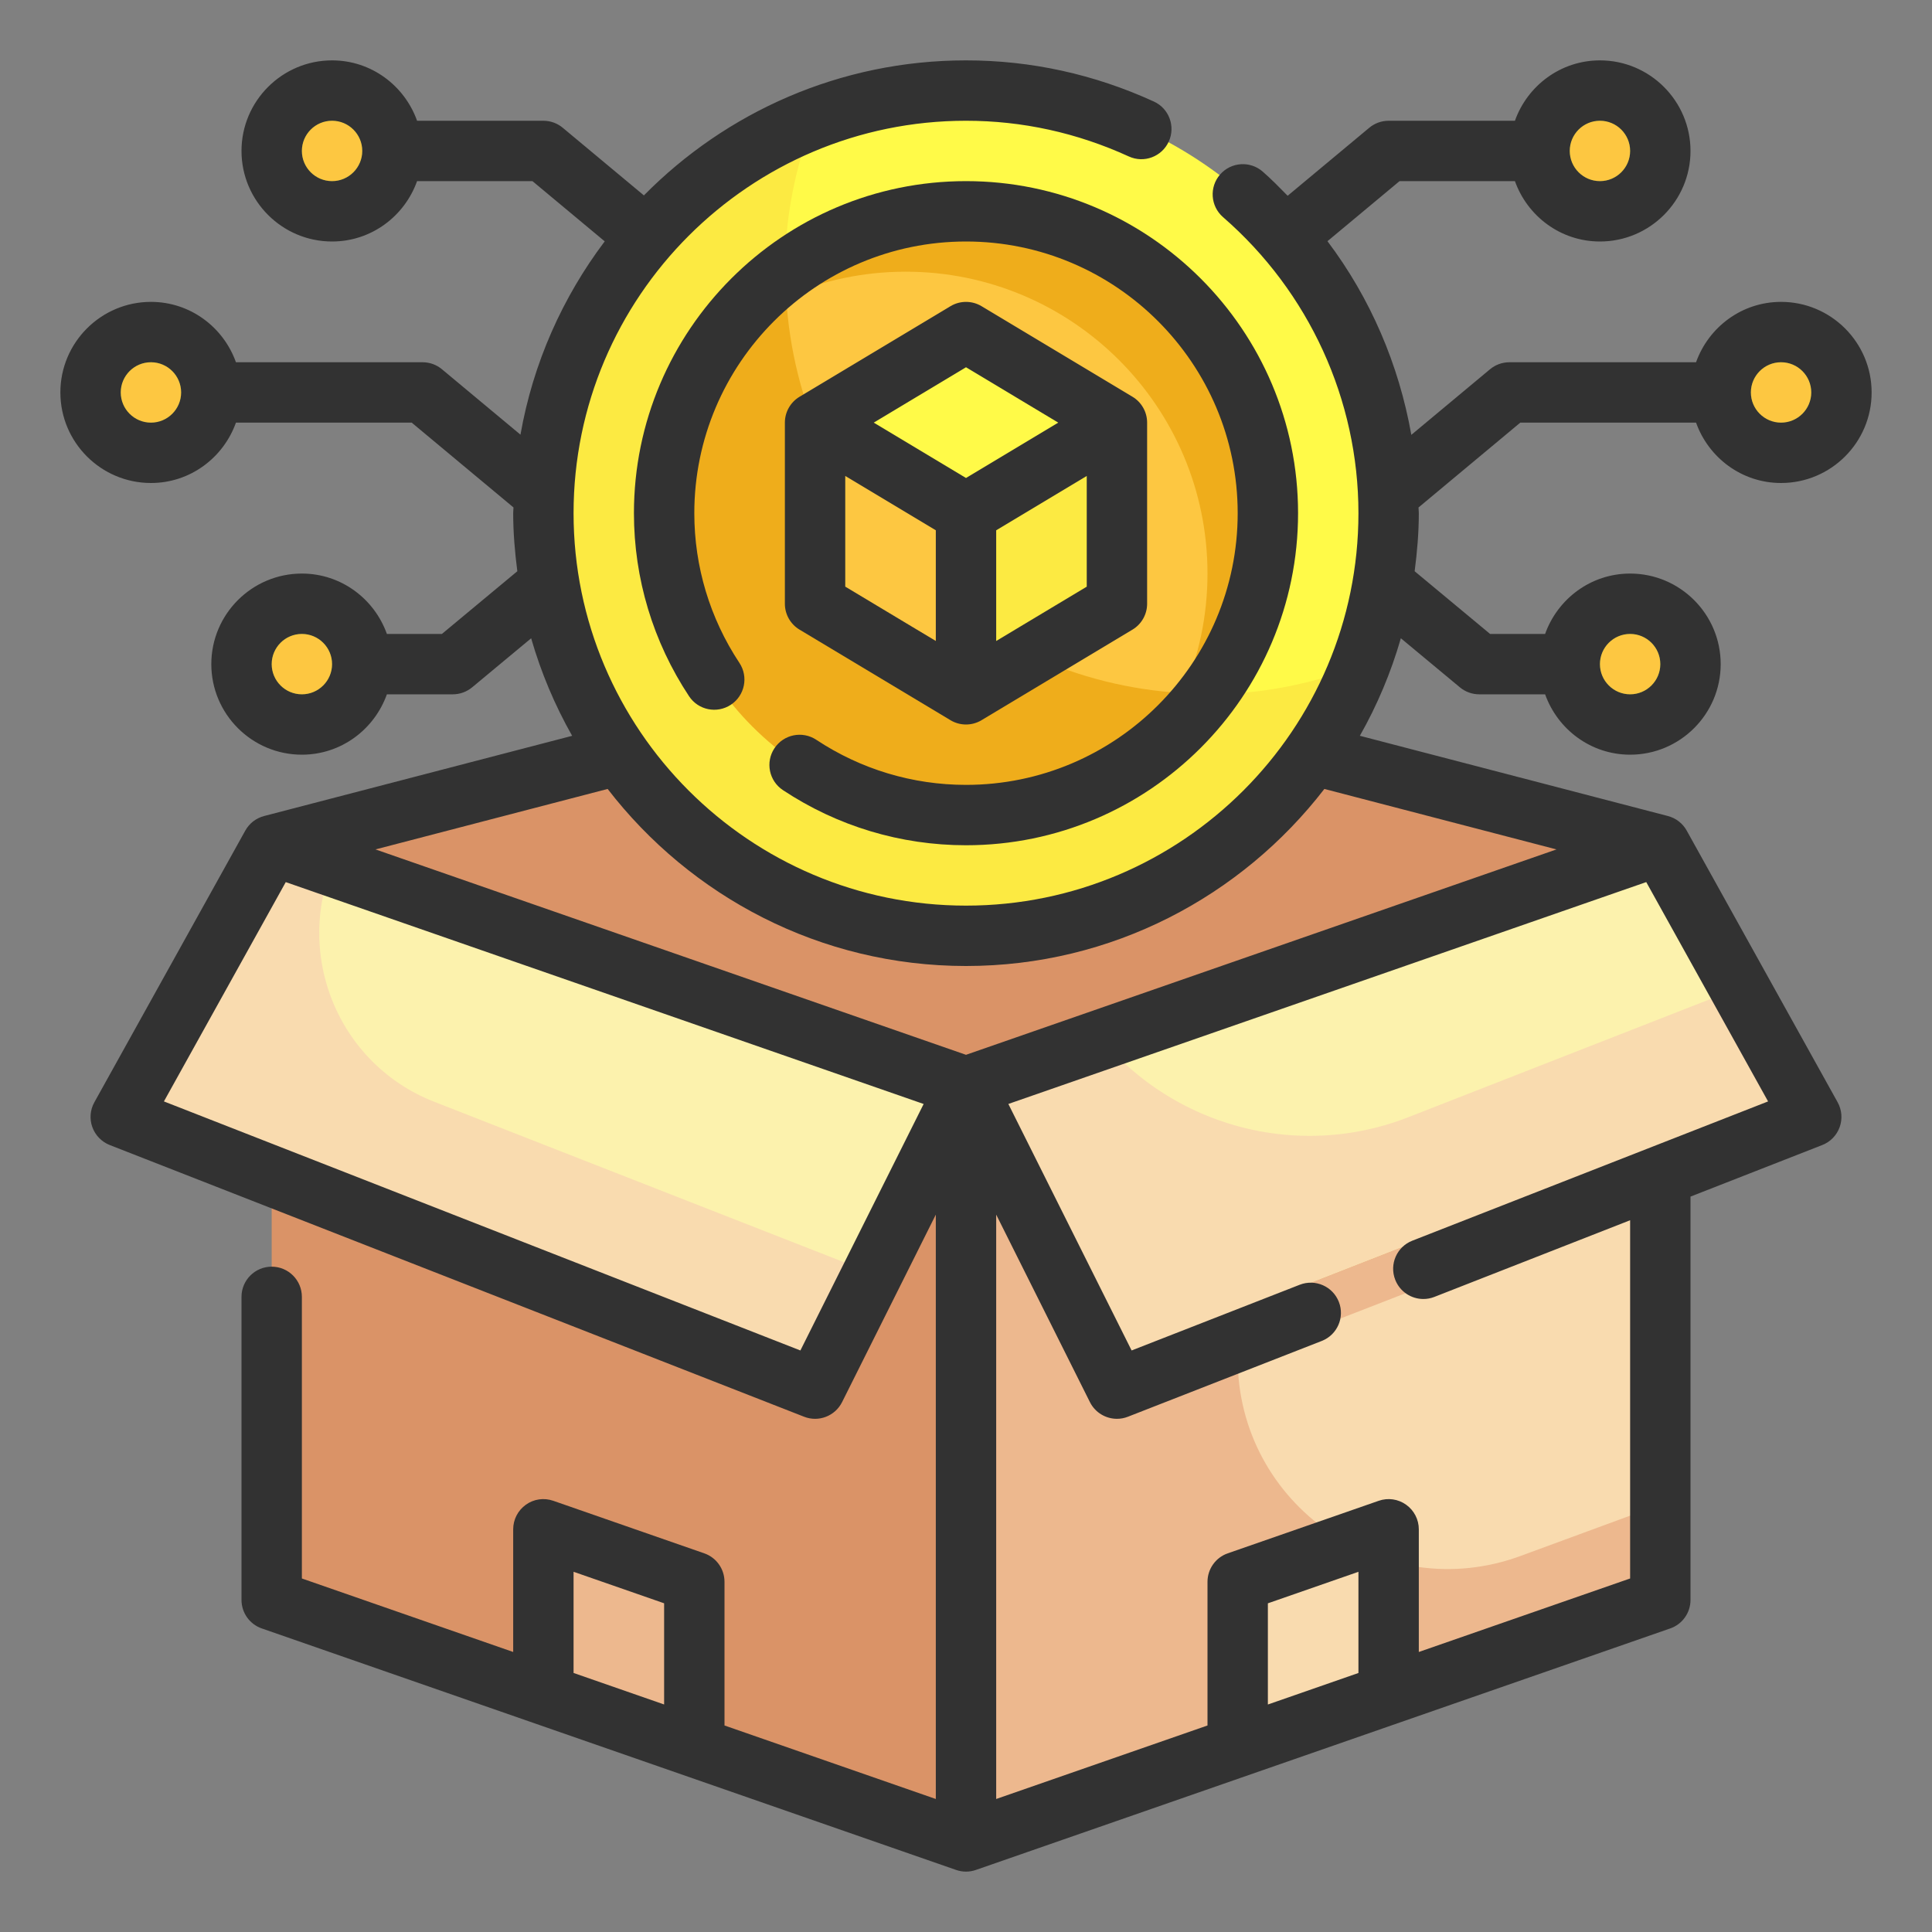 <?xml version="1.0" encoding="utf-8"?>
<!-- Generator: Adobe Illustrator 25.3.1, SVG Export Plug-In . SVG Version: 6.00 Build 0)  -->
<svg version="1.1" id="Fill_Outline" xmlns="http://www.w3.org/2000/svg" xmlns:xlink="http://www.w3.org/1999/xlink" x="0px"
	 y="0px" viewBox="0 0 64 64" enable-background="new 0 0 64 64" xml:space="preserve">
<rect x="0" y="0" width="64" height="64" fill="#808080" stroke="none"/>
<g id="Color_1_">
	<g>
		<polygon id="XMLID_4628_" fill="#DA9367" points="55,39 9,39 9,27 32,21 55,27 		"/>
		<circle fill="#FFFA48" cx="54" cy="22" r="2"/>
		<circle fill="#FFFA48" cx="53" cy="5" r="2"/>
		<circle fill="#FFFA48" cx="59" cy="13" r="2"/>
		<circle fill="#FFFA48" cx="10" cy="22" r="2"/>
		<circle fill="#FFFA48" cx="11" cy="5" r="2"/>
		<circle fill="#FFFA48" cx="5" cy="13" r="2"/>
		<circle fill="#FFFA48" cx="32" cy="17" r="14"/>
		<path fill="#FCEA42" d="M40,23c-7.732,0-14-6.268-14-14c0-1.782,0.346-3.48,0.953-5.047C21.718,5.98,18,11.05,18,17
			c0,7.732,6.268,14,14,14c5.95,0,11.02-3.718,13.047-8.953C43.48,22.654,41.782,23,40,23z"/>
		<circle fill="#FDC741" cx="32" cy="17" r="10"/>
		<path fill="#EFAD1B" d="M32,7c-5.523,0-10,4.477-10,10c0,5.523,4.477,10,10,10s10-4.477,10-10C42,11.477,37.523,7,32,7z
			 M26.041,9.818C27.256,9.293,28.593,9,30,9c5.523,0,10,4.477,10,10c0,1.407-0.293,2.744-0.818,3.959
			C32.105,22.549,26.451,16.895,26.041,9.818z"/>
		<polygon fill="#FDC741" points="32,23 27,20 27,14 32,17 		"/>
		<polygon fill="#FCEA42" points="32,23 37,20 37,14 32,17 		"/>
		<polygon fill="#FFFA48" points="27,14 32,17 37,14 32,11 		"/>
		<g id="XMLID_5726_">
			<polygon id="XMLID_5778_" fill="#F9DBAF" points="55,53 32,61 32,35 55,27 			"/>
			<path id="XMLID_5777_" fill="#EDB88E" d="M55,39.56L41,45c0,4.85,4.83,8.22,9.38,6.54l4.62-1.7V53l-23,8V35l23-8V39.56z"/>
			<polygon id="XMLID_5776_" fill="#DA9367" points="9,53 32,61 32,35 9,27 			"/>
			<polygon id="XMLID_5737_" fill="#FCF2AD" points="60,36 37,45 32,35 55,27 			"/>
			<polygon id="XMLID_5732_" fill="#FCF2AD" points="4,36 27,45 32,35 9,27 			"/>
			<path id="XMLID_5728_" fill="#F9DBAF" d="M60,36l-23,9l-5-10l3.9-1.36c2.32,3.46,6.78,4.92,10.75,3.37l11.43-4.47L60,36z"/>
			<path id="XMLID_5727_" fill="#F9DBAF" d="M28.49,42.02L27,45L4,36l5-9l2.42,0.84L11.33,28c-1.76,3.18-0.32,7.18,3.06,8.5
				L28.49,42.02z"/>
			<polygon fill="#FCF2AD" points="46,50.66 46,56.13 41,57.87 41,52.4 			"/>
			<polygon fill="#EDB88E" points="23,52.4 23,57.87 18,56.13 18,50.66 			"/>
			<path fill="#F9DBAF" d="M46,51.69v4.44l-5,1.74V52.4l3.66-1.27C45.08,51.37,45.53,51.55,46,51.69z"/>
		</g>
		<circle fill="#FDC741" cx="53" cy="5" r="1"/>
		<circle fill="#FDC741" cx="59" cy="13" r="1"/>
		<circle fill="#FDC741" cx="54" cy="22" r="1"/>
		<circle fill="#FDC741" cx="10" cy="22" r="1"/>
		<circle fill="#FDC741" cx="5" cy="13" r="1"/>
		<circle fill="#FDC741" cx="11" cy="5" r="1"/>
	</g>
</g>
<g id="Outline_copy">
	<g>
		<path fill="#323232" d="M56.184,14c0.414,1.161,1.514,2,2.816,2c1.654,0,3-1.346,3-3s-1.346-3-3-3c-1.302,0-2.402,0.839-2.816,2
			H50c-0.234,0-0.461,0.082-0.641,0.232l-2.607,2.173c-0.412-2.327-1.354-4.527-2.778-6.415L46.362,6h3.822
			C50.598,7.161,51.698,8,53,8c1.654,0,3-1.346,3-3s-1.346-3-3-3c-1.302,0-2.402,0.839-2.816,2H46c-0.234,0-0.461,0.082-0.641,0.232
			l-2.704,2.253c-0.269-0.273-0.536-0.548-0.828-0.802c-0.416-0.361-1.048-0.319-1.411,0.099c-0.362,0.417-0.318,1.048,0.099,1.411
			C43.365,9.67,45,13.245,45,17c0,7.168-5.832,13-13,13s-13-5.832-13-13S24.832,4,32,4c1.863,0,3.677,0.398,5.392,1.182
			c0.504,0.233,1.096,0.008,1.325-0.493c0.229-0.502,0.009-1.096-0.493-1.325C36.246,2.459,34.152,2,32,2
			c-4.172,0-7.948,1.715-10.67,4.473l-2.689-2.241C18.461,4.082,18.234,4,18,4h-4.184C13.402,2.839,12.302,2,11,2
			C9.346,2,8,3.346,8,5s1.346,3,3,3c1.302,0,2.402-0.839,2.816-2h3.822l2.394,1.995c-1.396,1.851-2.373,4.03-2.791,6.404
			l-2.601-2.167C14.461,12.082,14.234,12,14,12H7.816C7.402,10.839,6.302,10,5,10c-1.654,0-3,1.346-3,3s1.346,3,3,3
			c1.302,0,2.402-0.839,2.816-2h5.822l3.372,2.81C17.009,16.874,17,16.936,17,17c0,0.653,0.056,1.292,0.137,1.923L14.639,21h-1.823
			c-0.414-1.161-1.514-2-2.816-2c-1.654,0-3,1.346-3,3s1.346,3,3,3c1.302,0,2.402-0.839,2.816-2H15c0.233,0,0.46-0.082,0.64-0.231
			l1.955-1.625c0.328,1.138,0.785,2.22,1.358,3.231L8.748,27.032c-0.265,0.069-0.489,0.243-0.622,0.482l-5,9
			c-0.141,0.252-0.165,0.553-0.067,0.824s0.309,0.488,0.577,0.593l23,9c0.479,0.189,1.027-0.02,1.259-0.484L31,40.236v19.358
			l-7-2.435V52.4c0-0.426-0.27-0.805-0.671-0.944l-5-1.74c-0.308-0.108-0.646-0.059-0.908,0.129C17.157,50.033,17,50.336,17,50.66
			v4.064l-7-2.435V42.96c0-0.552-0.447-1-1-1s-1,0.448-1,1V53c0,0.426,0.27,0.805,0.672,0.944l23,8C31.778,61.981,31.889,62,32,62
			s0.222-0.019,0.328-0.056l23-8C55.73,53.805,56,53.426,56,53V39.639l4.364-1.708c0.269-0.105,0.479-0.321,0.577-0.593
			s0.073-0.572-0.067-0.824l-5-9c-0.133-0.239-0.357-0.413-0.622-0.482l-10.205-2.658c0.573-1.01,1.03-2.092,1.358-3.231
			l1.955,1.625C48.54,22.918,48.767,23,49,23h2.184c0.414,1.161,1.514,2,2.816,2c1.654,0,3-1.346,3-3s-1.346-3-3-3
			c-1.302,0-2.402,0.839-2.816,2h-1.823l-2.499-2.077C46.944,18.292,47,17.653,47,17c0-0.063-0.009-0.126-0.01-0.189L50.362,14
			H56.184z M59,12c0.552,0,1,0.449,1,1s-0.448,1-1,1s-1-0.449-1-1S58.448,12,59,12z M53,4c0.552,0,1,0.449,1,1s-0.448,1-1,1
			s-1-0.449-1-1S52.448,4,53,4z M11,6c-0.552,0-1-0.449-1-1s0.448-1,1-1s1,0.449,1,1S11.552,6,11,6z M5,14c-0.552,0-1-0.449-1-1
			s0.448-1,1-1s1,0.449,1,1S5.552,14,5,14z M10,23c-0.552,0-1-0.449-1-1s0.448-1,1-1s1,0.449,1,1S10.552,23,10,23z M54,21
			c0.552,0,1,0.449,1,1s-0.448,1-1,1s-1-0.449-1-1S53.448,21,54,21z M26.514,44.736L5.43,36.486l4.036-7.265l21.131,7.35
			L26.514,44.736z M19,52.067l3,1.044v3.352l-3-1.044V52.067z M45,55.42l-3,1.044v-3.352l3-1.044V55.42z M58.57,36.486
			l-11.784,4.613c-0.515,0.201-0.769,0.781-0.567,1.296c0.155,0.395,0.532,0.636,0.932,0.636c0.121,0,0.245-0.022,0.364-0.069
			L54,40.422v11.867l-7,2.435V50.66c0-0.324-0.157-0.627-0.421-0.815c-0.264-0.188-0.602-0.237-0.908-0.129l-5,1.74
			C40.27,51.595,40,51.974,40,52.4v4.759l-7,2.435V40.236l3.105,6.211C36.279,46.795,36.632,47,37,47
			c0.122,0,0.245-0.022,0.364-0.069l6.42-2.51c0.515-0.201,0.769-0.781,0.567-1.295c-0.201-0.514-0.78-0.768-1.296-0.567
			l-5.569,2.177l-4.083-8.166l21.131-7.35L58.57,36.486z M51.561,28.138L32,34.942l-19.561-6.804l7.69-2.003
			C22.875,29.694,27.168,32,32,32s9.126-2.306,11.871-5.865L51.561,28.138z"/>
		<path fill="#323232" d="M25.654,24.788c-0.305,0.46-0.179,1.081,0.282,1.386C27.74,27.369,29.837,28,32,28c6.065,0,11-4.935,11-11
			S38.065,6,32,6s-11,4.935-11,11c0,2.163,0.632,4.26,1.826,6.064c0.305,0.46,0.924,0.586,1.386,0.281
			c0.461-0.305,0.587-0.925,0.282-1.386C23.517,20.484,23,18.769,23,17c0-4.962,4.037-9,9-9s9,4.038,9,9s-4.037,9-9,9
			c-1.77,0-3.484-0.517-4.96-1.494C26.578,24.201,25.959,24.327,25.654,24.788z"/>
		<path fill="#323232" d="M31.485,23.857C31.644,23.953,31.822,24,32,24s0.356-0.047,0.515-0.143l5-3C37.815,20.677,38,20.351,38,20
			v-6c0-0.351-0.185-0.677-0.485-0.857l-5-3c-0.316-0.19-0.713-0.19-1.029,0l-5,3C26.185,13.323,26,13.649,26,14v6
			c0,0.351,0.185,0.677,0.485,0.857L31.485,23.857z M28,15.766l3,1.8v3.667l-3-1.8V15.766z M33,21.234v-3.667l3-1.8v3.667L33,21.234
			z M32,12.166L35.056,14L32,15.834L28.944,14L32,12.166z"/>
	</g>
</g>
</svg>
